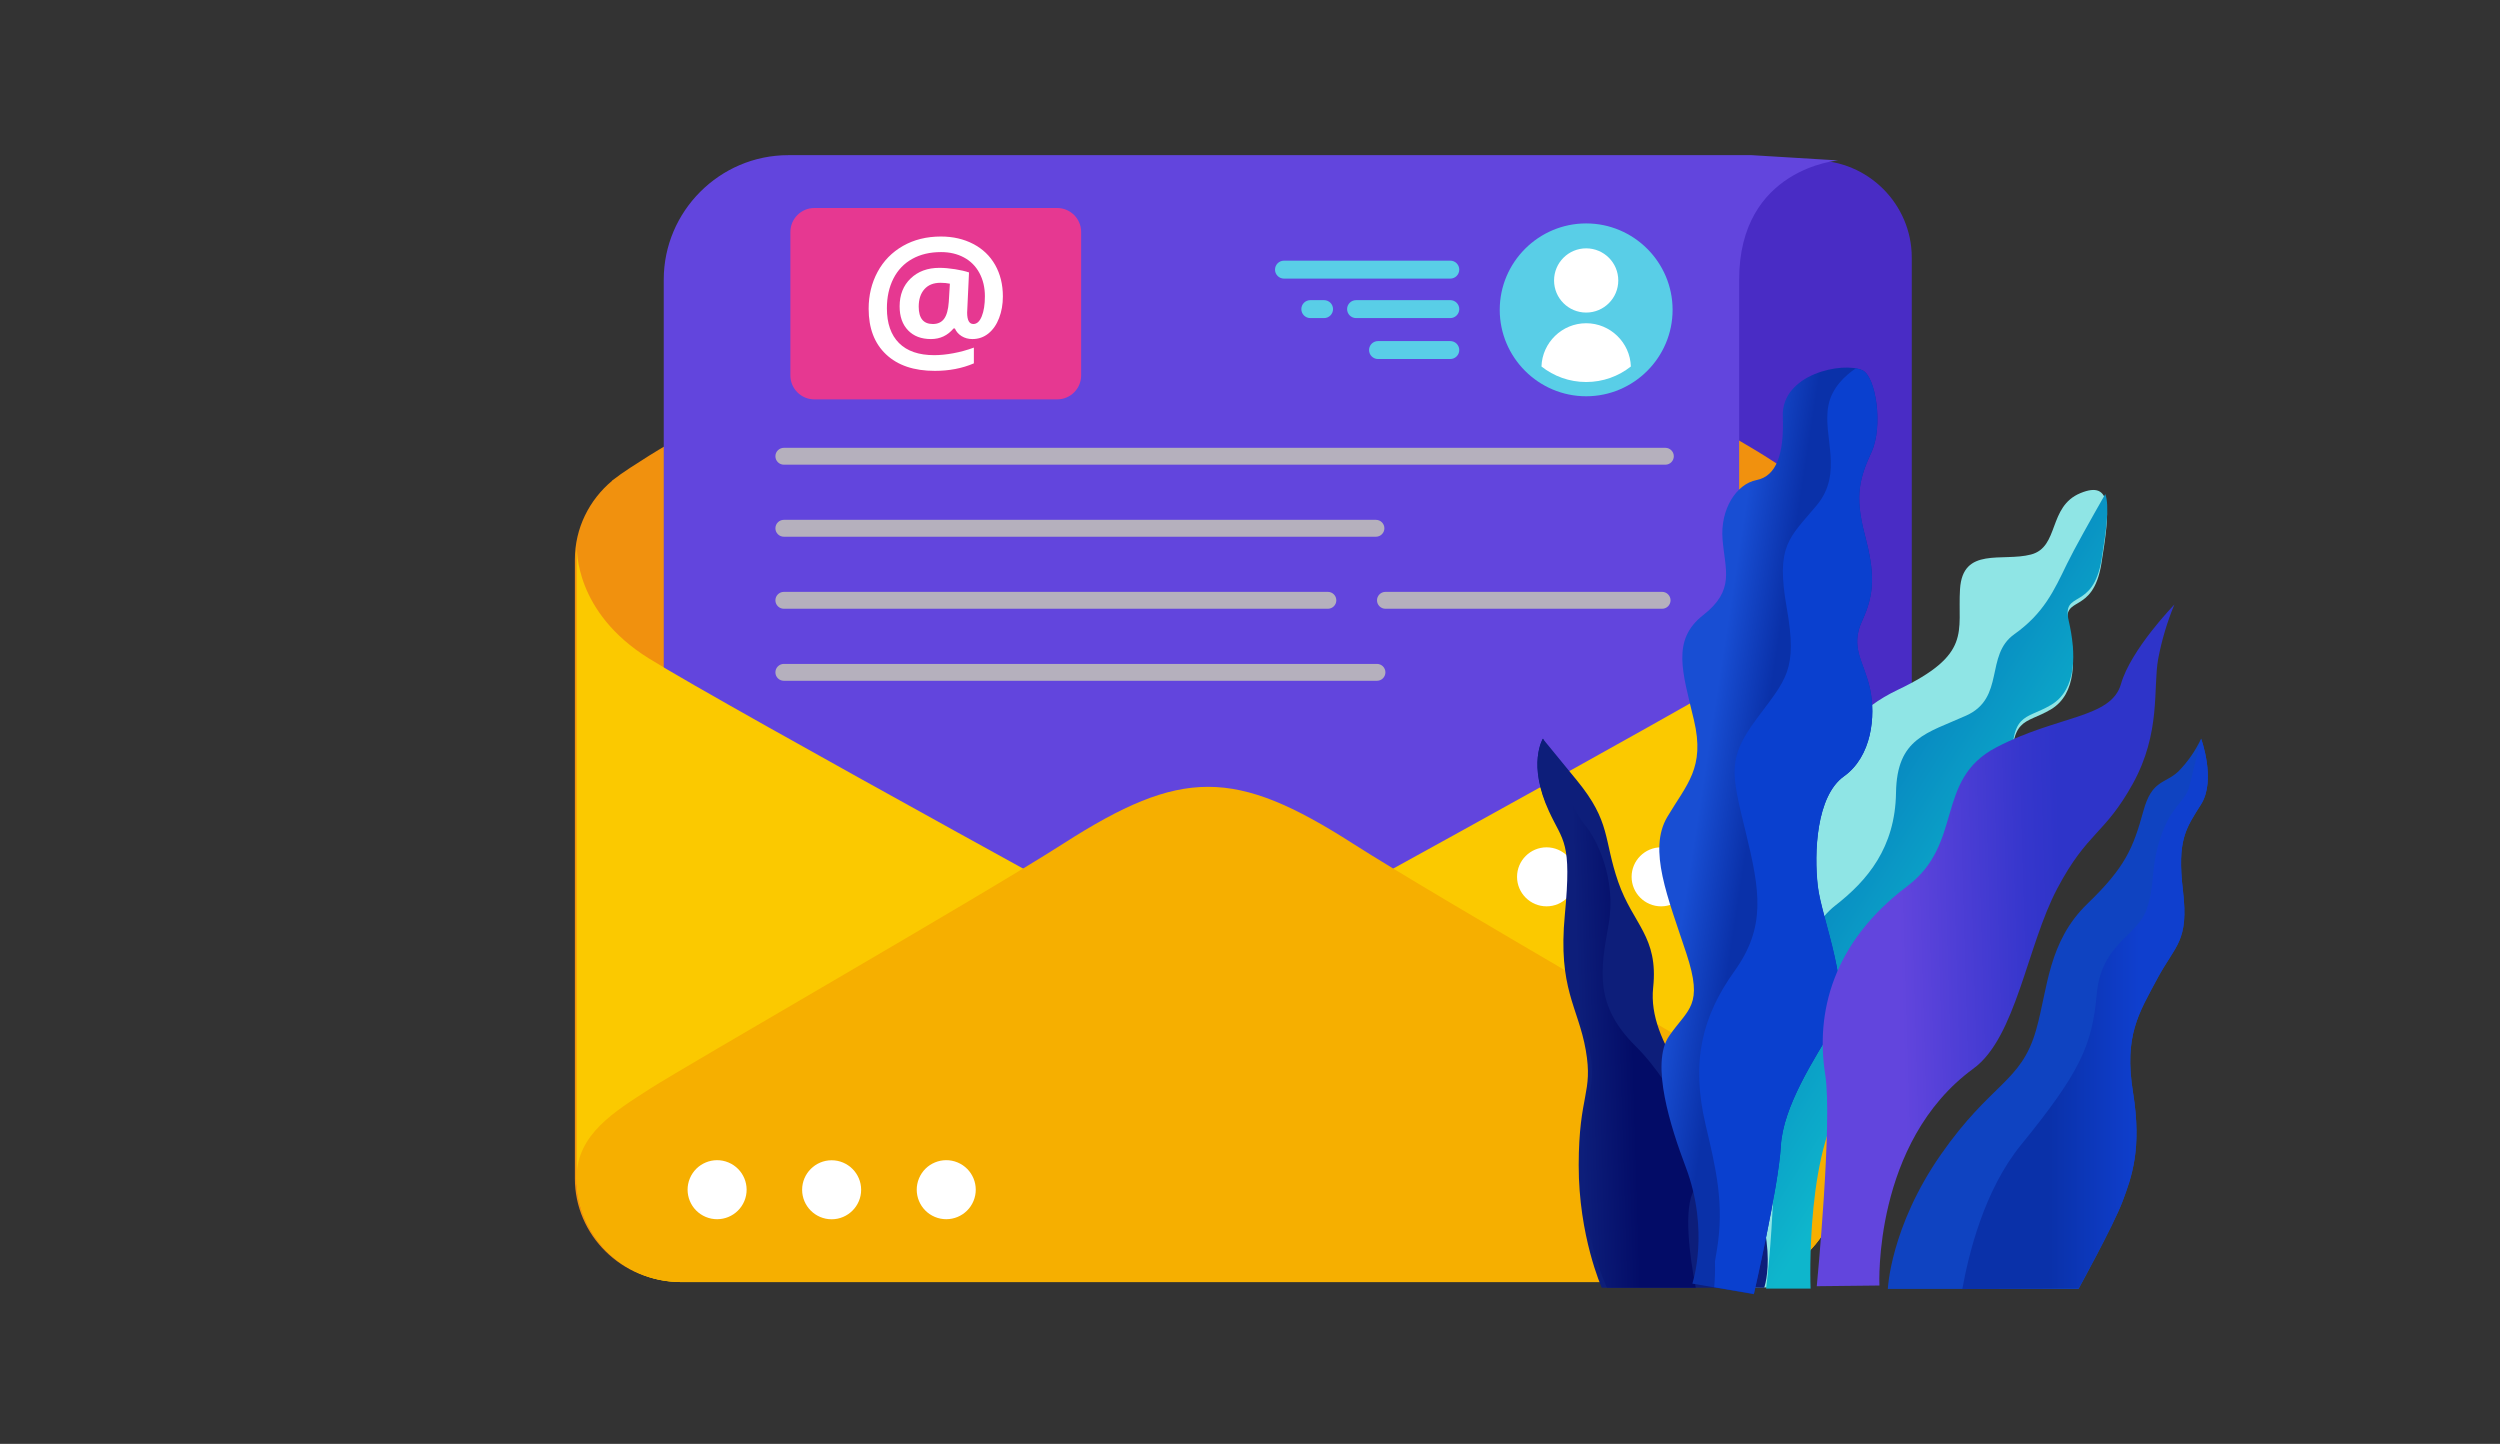 <?xml version="1.0" encoding="UTF-8"?> <svg xmlns="http://www.w3.org/2000/svg" width="187" height="108" viewBox="0 0 187 108" fill="none"><rect x="0" y="0" width="187" height="108" fill="#333333" stroke="none"/><mask id="mask0_4029_1906" style="mask-type:alpha" maskUnits="userSpaceOnUse" x="0" y="0" width="187" height="108"><rect width="187" height="108" fill="white"></rect></mask><g mask="url(#mask0_4029_1906)"><path fill-rule="evenodd" clip-rule="evenodd" d="M135.724 12H93.277C89.274 12 86 15.269 86 19.264V81.736C86 85.732 89.274 89 93.277 89H135.724C139.726 89 143 85.732 143 81.736V19.264C143 15.268 139.725 12 135.724 12Z" fill="#492CC5"></path><path fill-rule="evenodd" clip-rule="evenodd" d="M50.803 95.868H129.723C134.014 95.868 137.526 92.396 137.526 88.153V41.86C137.526 39.501 136.44 37.381 134.739 35.963H134.762C133.902 35.294 132.932 34.695 131.992 34.096C129.342 32.409 107.469 20.012 101.097 15.979C92.254 10.383 88.266 10.376 79.428 15.979C73.248 19.897 51.183 32.409 48.534 34.096C47.593 34.695 46.623 35.294 45.763 35.963H45.787C44.086 37.381 43 39.501 43 41.86V88.153C43 92.396 46.511 95.868 50.803 95.868Z" fill="#F1910E"></path><path fill-rule="evenodd" clip-rule="evenodd" d="M58.961 92.458H120.777C125.899 92.458 130.089 88.267 130.089 83.146V20.918C130.089 12.584 137.5 12 137.5 12L131.028 11.606H130.089H58.961C53.839 11.606 49.648 15.797 49.648 20.918V83.146C49.648 88.267 53.839 92.458 58.961 92.458Z" fill="#6245DD"></path><path fill-rule="evenodd" clip-rule="evenodd" d="M90.369 95.898H129.808C134.097 95.898 137.606 92.389 137.606 88.1V41.311C137.606 41.119 137.599 40.929 137.585 40.74C137.605 41.121 137.736 45.791 132.229 49.233C126.484 52.824 90.369 72.571 90.369 72.571C90.369 72.571 54.253 52.824 48.508 49.233C43.001 45.791 43.132 41.121 43.152 40.74C43.138 40.929 43.131 41.119 43.131 41.311V88.1C43.131 92.389 46.64 95.898 50.929 95.898H90.369Z" fill="#FBC900"></path><path fill-rule="evenodd" clip-rule="evenodd" d="M79.54 63.1C73.362 67.061 51.31 79.706 48.662 81.412C46.014 83.118 43.131 84.824 43.131 88.1C43.131 92.389 46.64 95.898 50.929 95.898H129.808C134.097 95.898 137.606 92.389 137.606 88.1H137.606C137.606 84.824 134.723 83.118 132.075 81.412C129.427 79.706 107.566 67.176 101.197 63.1C92.359 57.444 88.373 57.437 79.54 63.1Z" fill="#F6AF00"></path><path fill-rule="evenodd" clip-rule="evenodd" d="M58.632 33.497H124.57C124.918 33.497 125.201 33.781 125.201 34.127C125.201 34.475 124.918 34.759 124.57 34.759H58.632C58.284 34.759 58 34.476 58 34.127C58 33.781 58.284 33.497 58.632 33.497Z" fill="#B5B0BD"></path><path fill-rule="evenodd" clip-rule="evenodd" d="M58.632 38.883H102.921C103.269 38.883 103.552 39.168 103.552 39.515C103.552 39.863 103.269 40.147 102.921 40.147H58.632C58.283 40.147 58 39.862 58 39.515C58 39.168 58.284 38.883 58.632 38.883Z" fill="#B5B0BD"></path><path fill-rule="evenodd" clip-rule="evenodd" d="M58.632 44.272H99.326C99.674 44.272 99.957 44.556 99.957 44.904C99.957 45.251 99.674 45.535 99.326 45.535H58.632C58.284 45.535 58 45.251 58 44.904C58 44.556 58.284 44.272 58.632 44.272Z" fill="#B5B0BD"></path><path fill-rule="evenodd" clip-rule="evenodd" d="M103.632 44.272H124.326C124.674 44.272 124.957 44.556 124.957 44.904C124.957 45.251 124.674 45.535 124.326 45.535H103.632C103.284 45.535 103 45.251 103 44.904C103 44.556 103.284 44.272 103.632 44.272Z" fill="#B5B0BD"></path><path fill-rule="evenodd" clip-rule="evenodd" d="M58.632 49.66H102.998C103.346 49.66 103.629 49.944 103.629 50.291C103.629 50.639 103.346 50.923 102.998 50.923H58.632C58.283 50.923 58 50.639 58 50.291C58 49.944 58.283 49.66 58.632 49.66Z" fill="#B5B0BD"></path><path fill-rule="evenodd" clip-rule="evenodd" d="M118.645 29.641C122.206 29.641 125.11 26.737 125.11 23.176C125.11 19.616 122.206 16.712 118.645 16.712C115.085 16.712 112.18 19.616 112.18 23.176C112.18 26.737 115.085 29.641 118.645 29.641Z" fill="#59CEE7"></path><path fill-rule="evenodd" clip-rule="evenodd" d="M115.302 27.414C116.222 28.14 117.383 28.575 118.645 28.575C119.908 28.575 121.07 28.141 121.989 27.414C121.931 25.624 120.449 24.178 118.645 24.178C116.842 24.178 115.36 25.624 115.302 27.414ZM118.645 18.576C117.319 18.576 116.244 19.652 116.244 20.979C116.244 22.305 117.319 23.38 118.645 23.38C119.972 23.38 121.047 22.305 121.047 20.979C121.047 19.652 119.972 18.576 118.645 18.576Z" fill="white"></path><path fill-rule="evenodd" clip-rule="evenodd" d="M108.482 19.497H96.042C95.672 19.497 95.371 19.799 95.371 20.169C95.371 20.538 95.672 20.84 96.042 20.84H108.482C108.852 20.84 109.153 20.538 109.153 20.169C109.153 19.799 108.852 19.497 108.482 19.497Z" fill="#59CEE7"></path><path fill-rule="evenodd" clip-rule="evenodd" d="M108.482 22.451H101.434C101.065 22.451 100.763 22.752 100.763 23.121C100.763 23.491 101.065 23.793 101.434 23.793H108.482C108.851 23.793 109.153 23.491 109.153 23.121C109.153 22.752 108.851 22.451 108.482 22.451Z" fill="#59CEE7"></path><path fill-rule="evenodd" clip-rule="evenodd" d="M99.04 22.451H98.01C97.641 22.451 97.34 22.752 97.34 23.121C97.34 23.491 97.641 23.793 98.01 23.793H99.04C99.41 23.793 99.711 23.491 99.711 23.121C99.711 22.752 99.41 22.451 99.04 22.451Z" fill="#59CEE7"></path><path fill-rule="evenodd" clip-rule="evenodd" d="M108.482 25.513H103.076C102.706 25.513 102.405 25.814 102.405 26.183C102.405 26.553 102.706 26.855 103.076 26.855H108.482C108.851 26.855 109.153 26.553 109.153 26.183C109.153 25.814 108.851 25.513 108.482 25.513Z" fill="#59CEE7"></path><path fill-rule="evenodd" clip-rule="evenodd" d="M60.911 15.559H79.081C80.064 15.559 80.87 16.364 80.87 17.349V28.085C80.87 29.069 80.064 29.874 79.081 29.874H60.911C59.927 29.874 59.121 29.069 59.121 28.085V17.349C59.121 16.364 59.927 15.559 60.911 15.559Z" fill="#E63891"></path><path fill-rule="evenodd" clip-rule="evenodd" d="M75.015 22.171C75.015 22.761 74.921 23.302 74.732 23.791C74.545 24.281 74.279 24.664 73.934 24.944C73.588 25.223 73.189 25.362 72.734 25.362C72.432 25.362 72.163 25.288 71.928 25.143C71.695 24.998 71.527 24.805 71.424 24.568H71.326C70.883 25.097 70.32 25.362 69.636 25.362C68.91 25.362 68.337 25.143 67.92 24.706C67.502 24.27 67.292 23.674 67.292 22.917C67.292 22.052 67.567 21.355 68.117 20.828C68.667 20.299 69.382 20.035 70.268 20.035C70.621 20.035 71.009 20.069 71.435 20.136C71.859 20.203 72.207 20.285 72.482 20.379L72.342 23.382C72.342 23.951 72.497 24.236 72.808 24.236C73.07 24.236 73.28 24.046 73.435 23.662C73.591 23.279 73.67 22.778 73.67 22.159C73.67 21.5 73.531 20.919 73.257 20.413C72.982 19.907 72.596 19.521 72.098 19.255C71.601 18.988 71.032 18.856 70.392 18.856C69.563 18.856 68.845 19.025 68.235 19.366C67.624 19.705 67.154 20.197 66.828 20.837C66.503 21.479 66.34 22.218 66.34 23.059C66.34 24.188 66.642 25.057 67.246 25.661C67.851 26.265 68.728 26.566 69.876 26.566C70.31 26.566 70.786 26.52 71.307 26.423C71.827 26.326 72.341 26.186 72.845 26.001V27.18C71.968 27.554 70.994 27.741 69.924 27.741C68.367 27.741 67.151 27.332 66.281 26.511C65.409 25.692 64.975 24.553 64.975 23.094C64.975 22.083 65.198 21.163 65.642 20.339C66.088 19.512 66.719 18.866 67.542 18.395C68.364 17.927 69.309 17.692 70.379 17.692C71.281 17.692 72.087 17.877 72.795 18.246C73.504 18.614 74.052 19.138 74.438 19.818C74.822 20.499 75.015 21.284 75.015 22.171ZM68.72 22.94C68.72 23.804 69.072 24.236 69.777 24.236C70.147 24.236 70.427 24.106 70.618 23.846C70.811 23.586 70.929 23.164 70.969 22.578L71.051 21.22C70.841 21.176 70.606 21.153 70.344 21.153C69.829 21.153 69.43 21.312 69.147 21.631C68.862 21.951 68.72 22.387 68.72 22.94Z" fill="white"></path><path d="M55.678 89.838C56.146 88.713 55.614 87.421 54.488 86.952C53.363 86.483 52.071 87.016 51.602 88.141C51.134 89.266 51.666 90.559 52.791 91.027C53.917 91.496 55.209 90.963 55.678 89.838Z" fill="white"></path><path fill-rule="evenodd" clip-rule="evenodd" d="M62.206 91.202C63.422 91.202 64.414 90.211 64.414 88.995C64.414 87.779 63.422 86.788 62.206 86.788C60.991 86.788 59.999 87.779 59.999 88.995C59.999 90.211 60.991 91.202 62.206 91.202Z" fill="white"></path><path d="M72.817 89.837C73.286 88.712 72.753 87.42 71.628 86.951C70.502 86.483 69.21 87.015 68.742 88.141C68.273 89.266 68.806 90.558 69.931 91.027C71.056 91.495 72.349 90.963 72.817 89.837Z" fill="white"></path><path fill-rule="evenodd" clip-rule="evenodd" d="M115.682 67.794C116.897 67.794 117.889 66.803 117.889 65.587C117.889 64.371 116.897 63.38 115.682 63.38C114.466 63.38 113.475 64.371 113.475 65.587C113.475 66.803 114.466 67.794 115.682 67.794Z" fill="white"></path><path fill-rule="evenodd" clip-rule="evenodd" d="M124.251 67.794C125.467 67.794 126.459 66.803 126.459 65.587C126.459 64.371 125.467 63.38 124.251 63.38C123.036 63.38 122.044 64.371 122.044 65.587C122.044 66.803 123.036 67.794 124.251 67.794Z" fill="white"></path><path fill-rule="evenodd" clip-rule="evenodd" d="M132.821 67.794C134.037 67.794 135.028 66.803 135.028 65.587C135.028 64.371 134.037 63.38 132.821 63.38C131.605 63.38 130.614 64.371 130.614 65.587C130.614 66.803 131.605 67.794 132.821 67.794Z" fill="white"></path><path d="M134.096 96.23C134.096 96.23 134.137 83.934 137.685 80.129C141.233 76.324 143.406 76.125 143.54 71.075C143.673 66.024 143.866 67.181 146.435 65.671C149.005 64.162 150.682 62.717 150.505 58.114C150.328 53.512 151.435 54.234 153.4 53.068C155.366 51.903 155.268 49.142 154.723 46.778C154.177 44.413 156.55 46.116 157.188 42.138C157.825 38.16 158.044 35.879 155.612 36.887C153.18 37.894 154.056 40.916 151.917 41.478C149.777 42.039 146.805 40.864 146.609 44.074C146.413 47.284 147.55 48.937 141.938 51.608C136.325 54.278 134.52 60.051 133.007 69.735C131.494 79.419 130.976 86.707 130.78 90.1C130.584 93.493 130.36 96.348 130.36 96.348L134.096 96.23Z" fill="#8FE5E5"></path><path d="M150.664 47.446C148.456 49.015 150.007 52.201 147.07 53.526C144.133 54.851 141.885 55.194 141.822 59.297C141.76 63.401 139.686 65.863 137.283 67.73C134.881 69.597 133.301 74.546 133.05 79.192C132.876 82.442 132.763 91.136 132.104 96.386H135.432C135.432 96.386 134.972 85.228 138.52 81.42C142.069 77.612 143.426 75.782 143.558 70.732C143.69 65.681 143.884 66.838 146.453 65.328C149.023 63.819 150.699 62.374 150.523 57.771C150.348 53.169 151.453 53.895 153.418 52.73C155.384 51.565 155.286 48.804 154.741 46.439C154.195 44.074 156.568 45.777 157.206 41.799C157.565 39.542 157.792 37.83 157.476 36.956C156.418 38.81 155.125 41.112 154.597 42.204C153.634 44.192 152.87 45.878 150.664 47.446Z" fill="url(#paint0_linear_4029_1906)"></path><path d="M131.961 96.321C131.961 96.321 133.401 92.452 129.603 85.898C127.425 82.138 123.207 78.084 123.656 73.876C124.06 70.04 122.149 69.162 121.041 65.964C119.934 62.765 120.512 61.503 117.954 58.378L115.396 55.253C115.396 55.253 114.249 57.185 115.861 60.681C116.928 62.999 117.578 62.889 117.05 68.425C116.523 73.962 118.049 75.31 118.615 78.545C119.181 81.78 118.095 81.839 118.086 87.146C118.077 92.453 119.811 96.324 119.811 96.324L131.961 96.321Z" fill="#0D1E7A"></path><path d="M118.337 87.13C118.346 81.826 119.521 81.766 118.908 78.534C118.295 75.3 116.647 73.958 117.217 68.42C117.787 62.883 117.079 62.989 115.932 60.681C114.188 57.184 115.427 55.253 115.427 55.253C115.427 55.253 117.578 60.581 118.505 61.649C119.432 62.716 120.938 65.763 120.318 69.178C119.698 72.593 119.267 75.201 122.333 78.243C125.4 81.284 128.021 86.875 126.717 89.025C125.917 90.34 126.369 93.925 126.843 96.324H120.202C120.202 96.324 118.328 92.434 118.337 87.13Z" fill="url(#paint1_linear_4029_1906)"></path><path d="M139.299 27.691C140.325 28.15 140.868 31.882 140 33.787C139.131 35.693 138.701 37.006 139.473 39.934C140.245 42.862 140.241 44.376 139.292 46.428C138.344 48.48 139.442 49.5 139.878 51.535C140.314 53.57 140.005 56.591 137.923 58.075C135.84 59.559 135.683 63.816 135.965 66.29C136.247 68.765 138.625 74.297 137.167 76.753C135.708 79.209 133.359 82.774 133.199 85.751C133.039 88.728 131.183 96.806 131.183 96.806L126.588 96.013C126.588 96.013 127.909 92.102 126.088 87.282C124.99 84.379 123.423 79.553 124.854 77.487C126.285 75.421 127.438 75.256 126.144 71.327C124.749 67.096 123.258 63.566 124.712 61.109C126.165 58.653 127.555 57.45 126.707 53.864C125.858 50.278 125.006 47.882 127.4 46.009C129.794 44.137 129.038 42.646 128.848 40.361C128.659 38.077 129.894 36.197 131.386 35.909C132.878 35.62 133.462 33.958 133.352 31.142C133.24 27.966 137.847 27.039 139.299 27.691Z" fill="url(#paint2_linear_4029_1906)"></path><path d="M139.882 51.527C139.451 49.493 138.35 48.463 139.296 46.42C140.241 44.378 140.239 42.861 139.473 39.934C138.708 37.008 139.132 35.69 140 33.788C140.868 31.886 140.326 28.151 139.3 27.691C139.146 27.625 138.984 27.578 138.819 27.552C138.007 28.094 137.023 29.005 136.766 30.322C136.31 32.662 137.929 35.352 135.886 37.802C133.843 40.253 132.817 40.758 133.646 45.456C134.475 50.154 133.605 50.786 131.409 53.749C129.213 56.712 129.476 57.745 130.568 62.198C131.659 66.651 132.11 69.331 129.736 72.642C127.363 75.954 126.448 79.352 127.58 84.138C128.34 87.362 129.003 90.041 128.417 93.542C128.372 93.807 128.326 94.075 128.28 94.343C128.297 94.989 128.279 95.636 128.224 96.282L131.193 96.787C131.193 96.787 133.049 88.709 133.209 85.732C133.37 82.755 135.72 79.19 137.177 76.734C138.634 74.278 136.259 68.743 135.975 66.271C135.691 63.8 135.855 59.543 137.933 58.056C140.011 56.57 140.314 53.563 139.882 51.527Z" fill="#0A40CF"></path><path d="M140.58 96.157C140.58 96.157 140.078 85.428 147.616 79.927C150.806 77.603 151.628 70.716 153.89 66.45C156.152 62.185 157.419 62.449 159.534 58.623C161.649 54.798 161.045 51.485 161.426 49.318C161.689 47.913 162.097 46.541 162.641 45.224C162.641 45.224 159.389 48.574 158.65 51.162C157.912 53.749 153.905 53.499 149.303 55.913C144.701 58.327 146.904 63.086 142.669 66.282C137.046 70.518 135.797 75.79 136.528 80.389C137.082 83.878 135.895 96.208 135.895 96.208L140.58 96.157Z" fill="url(#paint3_linear_4029_1906)"></path><path d="M155.477 96.411C155.477 96.411 158.081 91.675 158.761 89.87C159.44 88.064 160.232 85.943 159.548 81.696C158.863 77.449 160.002 75.753 161.36 73.205C162.719 70.657 163.737 70.445 163.286 66.622C162.835 62.799 163.511 61.954 164.645 60.148C165.778 58.343 164.645 55.254 164.645 55.254C164.216 56.164 163.641 56.991 162.945 57.701C161.927 58.656 160.962 58.31 160.322 60.673C159.561 63.433 158.976 64.863 156.164 67.574C153.181 70.445 153.181 73.945 152.305 77.025C151.182 80.987 148.942 80.954 145.172 86.368C141.403 91.781 141.209 96.411 141.209 96.411H155.477Z" fill="#0F43C1"></path><path d="M161.591 62.696C160.804 65.143 161.253 65.986 160.573 68.004C159.894 70.021 157.176 70.551 156.835 74.371C156.494 78.192 155.589 80.212 151.174 85.636C148.415 89.019 147.258 93.793 146.781 96.422L155.477 96.368C155.477 96.368 158.081 91.686 158.761 89.88C159.44 88.075 160.233 85.954 159.548 81.707C158.863 77.46 160.002 75.763 161.361 73.216C162.719 70.668 163.737 70.456 163.286 66.633C162.835 62.81 163.512 61.965 164.645 60.159C165.778 58.354 164.645 55.265 164.645 55.265L163.745 58.873C163.488 59.936 162.384 60.255 161.591 62.696Z" fill="url(#paint4_linear_4029_1906)"></path></g><defs><linearGradient id="paint0_linear_4029_1906" x1="136.704" y1="61.187" x2="149.759" y2="69.436" gradientUnits="userSpaceOnUse"><stop offset="0.01" stop-color="#0784C0"></stop><stop offset="1" stop-color="#0EB6CC"></stop></linearGradient><linearGradient id="paint1_linear_4029_1906" x1="125.819" y1="70.915" x2="114.826" y2="71.249" gradientUnits="userSpaceOnUse"><stop offset="0.35" stop-color="#030C67"></stop><stop offset="0.72" stop-color="#0D1E7A"></stop></linearGradient><linearGradient id="paint2_linear_4029_1906" x1="139.974" y1="61.199" x2="124.077" y2="58.749" gradientUnits="userSpaceOnUse"><stop offset="0.55" stop-color="#0A31A9"></stop><stop offset="0.8" stop-color="#184ED3"></stop></linearGradient><linearGradient id="paint3_linear_4029_1906" x1="135.688" y1="73.683" x2="164.057" y2="72.848" gradientUnits="userSpaceOnUse"><stop offset="0.23" stop-color="#6245DD"></stop><stop offset="0.57" stop-color="#3536CC"></stop><stop offset="0.66" stop-color="#2E34C9"></stop></linearGradient><linearGradient id="paint4_linear_4029_1906" x1="146.781" y1="75.84" x2="165.151" y2="75.84" gradientUnits="userSpaceOnUse"><stop offset="0.35" stop-color="#0A31A9"></stop><stop offset="0.72" stop-color="#0F3FCE"></stop></linearGradient></defs></svg> 